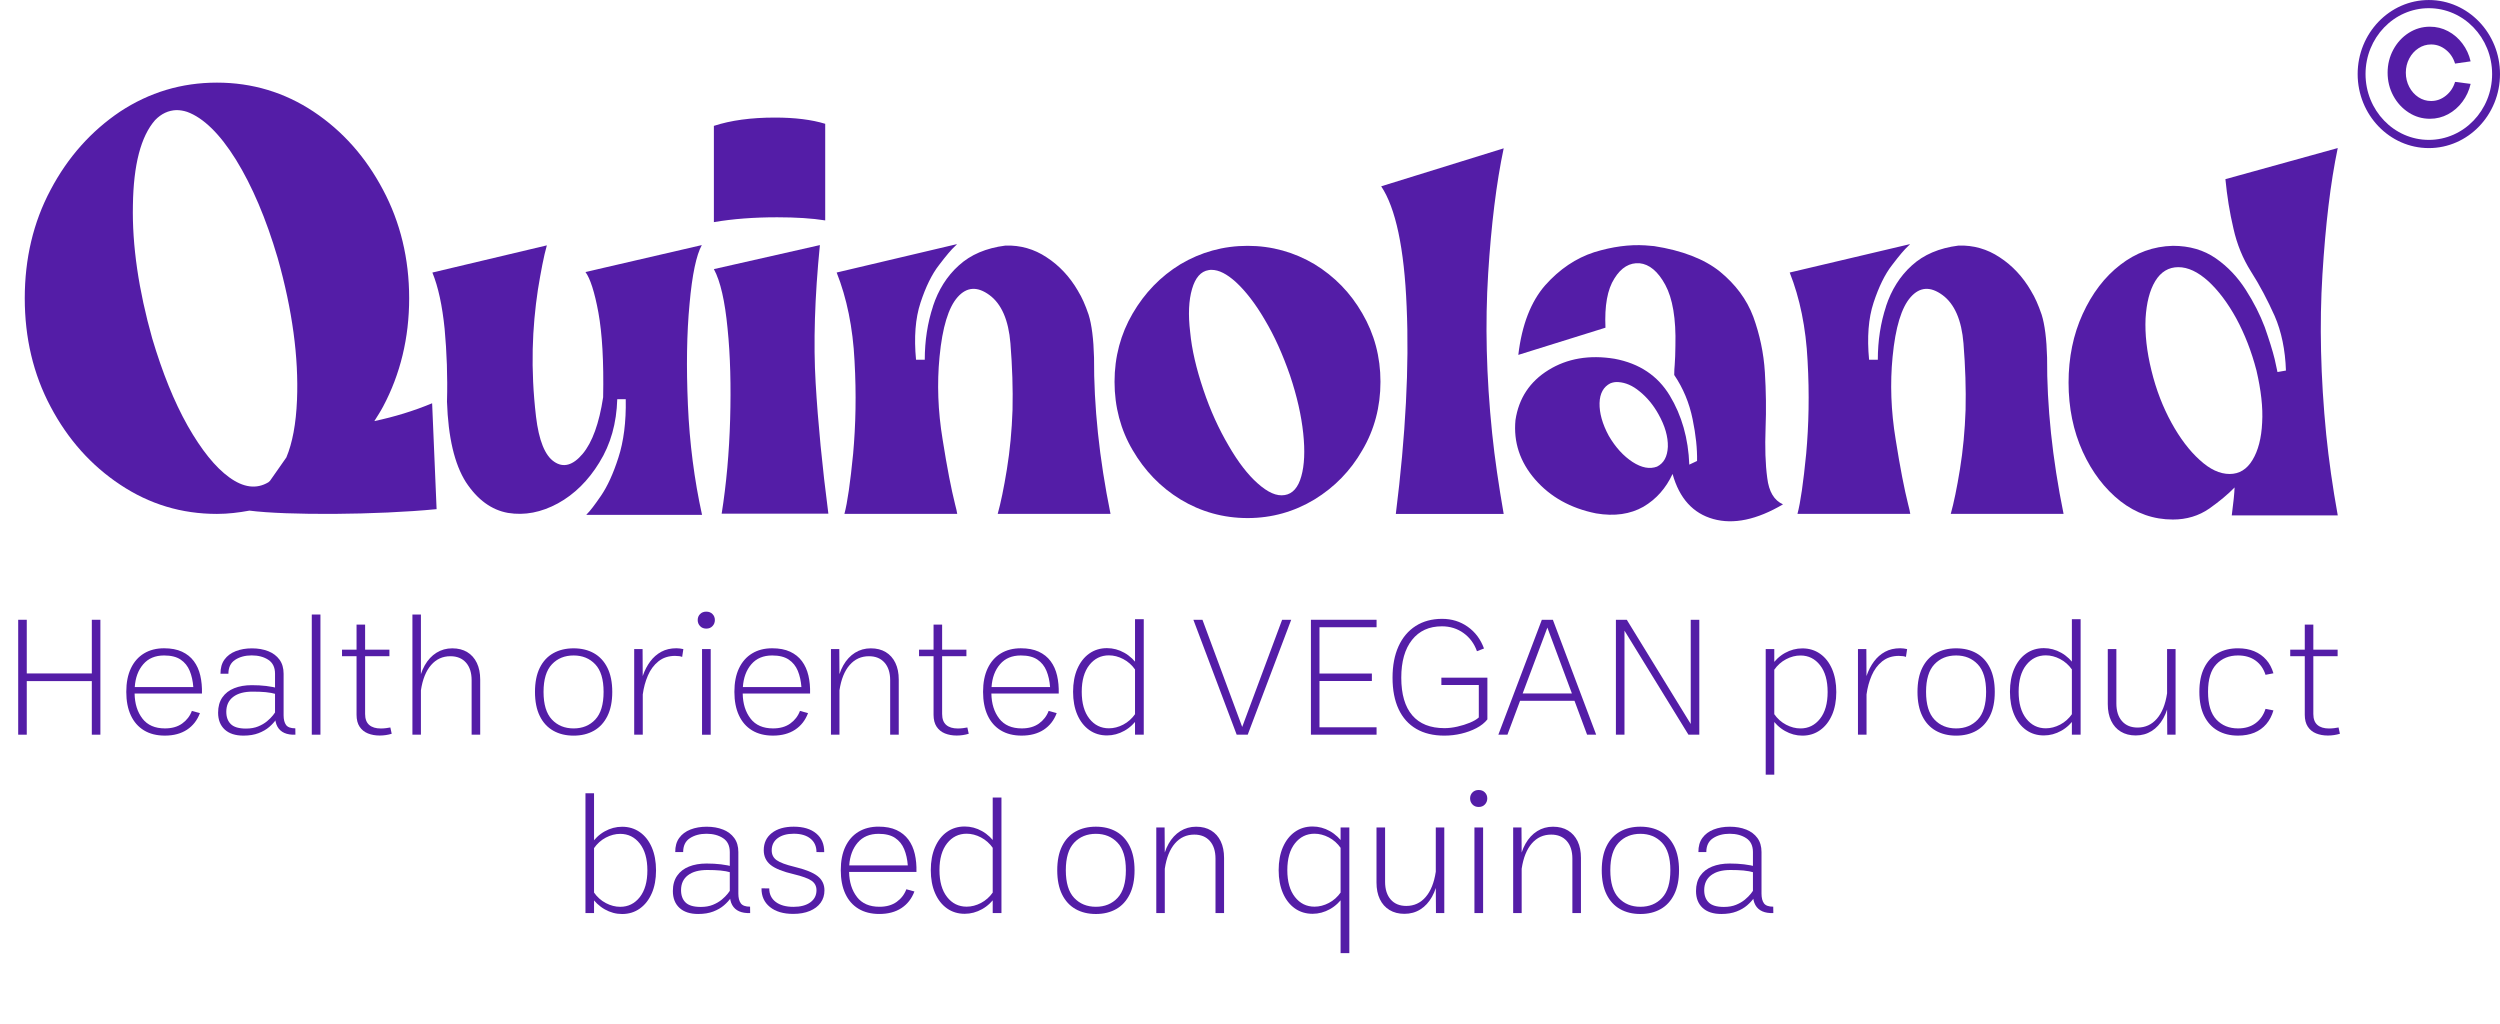 <?xml version="1.0" encoding="UTF-8"?> <svg xmlns="http://www.w3.org/2000/svg" id="Layer_2" width="177" height="72.516" viewBox="0 0 177 72.516"><defs><style>.cls-1{fill:#541da7;}</style></defs><g id="Layer_2-2"><path class="cls-1" d="m42.436,32.741c-.784,1.284-1.768,2.256-2.935,2.897-1.184.642-2.351.868-3.535.676-1.167-.207-2.168-.937-2.985-2.186-.8-1.266-1.25-3.157-1.334-5.69.05-1.787-.016-3.505-.167-5.152-.167-1.648-.45-2.967-.867-3.99l8.104-1.925c-.217.763-.417,1.822-.634,3.14-.2,1.336-.334,2.74-.367,4.216-.034,1.474.034,3.071.234,4.77.199,1.683.634,2.758,1.284,3.192.65.451,1.334.26,2.017-.556.684-.815,1.167-2.151,1.451-4.007.05-2.516-.067-4.511-.334-5.986-.267-1.458-.583-2.428-.917-2.88l8.237-1.908c-.384.694-.684,2.082-.868,4.164-.199,2.082-.233,4.476-.116,7.166.116,2.671.45,5.273,1,7.772h-8.204c.016-.018.05-.035.066-.07.2-.191.534-.625.984-1.284.451-.659.868-1.561,1.234-2.707.367-1.127.55-2.515.518-4.129h-.601c-.05,1.7-.466,3.192-1.266,4.476Z"></path><path class="cls-1" d="m50.543,19.053c.467.867.783,2.272.968,4.198.199,1.943.249,4.094.183,6.436-.067,2.359-.267,4.58-.6,6.68h7.554c-.433-3.331-.734-6.42-.9-9.248-.167-2.827-.067-6.071.3-9.767l-7.504,1.701Z"></path><path class="cls-1" d="m66.051,21.69c.384-1.162.984-2.134,1.834-2.897.834-.763,1.935-1.232,3.302-1.406,1.05-.035,2.034.243,2.918.833.884.573,1.634,1.371,2.218,2.377,0,0,.016.017.016.034.25.399.5.955.735,1.648.217.694.35,1.718.384,3.037-.017,3.435.366,7.13,1.167,11.068h-7.987c.217-.781.433-1.822.65-3.157.217-1.336.35-2.741.4-4.216.034-1.474-.016-3.036-.149-4.702-.133-1.648-.634-2.793-1.484-3.418-.851-.625-1.6-.59-2.251.139-.65.729-1.083,2.134-1.284,4.234-.183,1.873-.116,3.834.217,5.846.317,2.013.618,3.539.884,4.598.083.312.133.538.151.676h-7.987c.217-.815.416-2.221.617-4.251.183-2.029.233-4.216.1-6.575-.116-2.359-.55-4.458-1.266-6.263l8.52-2.012c-.033.035-.066.087-.133.139-.25.225-.634.676-1.133,1.336-.517.659-.951,1.561-1.317,2.671-.367,1.11-.467,2.464-.317,4.042h.618c0-1.353.199-2.62.583-3.782Z"></path><path class="cls-1" d="m93.068,18.706c1.417.867,2.55,2.03,3.385,3.486.851,1.458,1.284,3.072,1.284,4.84,0,1.77-.433,3.401-1.284,4.84-.834,1.458-1.968,2.62-3.385,3.488-1.434.867-3.018,1.319-4.736,1.319-1.734,0-3.318-.452-4.753-1.319-1.417-.868-2.534-2.03-3.385-3.488-.851-1.44-1.284-3.071-1.284-4.84,0-1.769.433-3.383,1.284-4.84.851-1.456,1.968-2.62,3.385-3.486,1.434-.85,3.018-1.301,4.753-1.301,1.717,0,3.301.451,4.736,1.301Zm-7.487.416c-.567.087-.95.538-1.184,1.336-.233.798-.283,1.822-.133,3.054.117,1.249.433,2.585.934,4.077.5,1.492,1.101,2.793,1.784,3.955.667,1.162,1.367,2.065,2.051,2.671.717.642,1.351.937,1.934.833.55-.087.951-.538,1.168-1.336.217-.763.267-1.787.133-3.037-.133-1.249-.433-2.602-.934-4.094-.517-1.491-1.101-2.793-1.784-3.937-.666-1.145-1.367-2.047-2.067-2.689-.618-.555-1.184-.85-1.701-.85-.067,0-.133,0-.2.017Z"></path><path class="cls-1" d="m97.79,13.19l8.671-2.689c-.517,2.446-.883,5.413-1.1,8.883-.218,3.488-.134,7.251.283,11.294.183,1.788.467,3.678.817,5.708h-7.637c.701-5.603.951-10.479.767-14.659-.167-4.164-.783-7.009-1.801-8.535Z"></path><path class="cls-1" d="m117.099,17.422c2.001.312,3.569.92,4.67,1.805,1.1.902,1.9,1.96,2.367,3.209.451,1.249.734,2.55.817,3.921.083,1.354.101,2.671.05,3.938-.05,1.388-.016,2.55.117,3.539.117.971.484,1.596,1.117,1.873-1.851,1.092-3.502,1.44-4.935,1.04-1.434-.399-2.402-1.458-2.885-3.192-.467,1.007-1.151,1.788-2.067,2.325-.918.52-2.035.693-3.352.468-1.801-.364-3.235-1.162-4.319-2.411-1.067-1.232-1.534-2.637-1.383-4.199.233-1.543,1.016-2.723,2.334-3.538,1.317-.816,2.885-1.093,4.686-.798,1.751.329,3.052,1.197,3.901,2.602.851,1.406,1.317,3.037,1.385,4.892l.55-.259c.016-.851-.083-1.84-.317-2.967-.233-1.145-.666-2.186-1.3-3.122,0-.295.016-.521.034-.712.016-.207.016-.416.033-.606,0-.191.017-.434.017-.746.05-1.925-.2-3.366-.717-4.319-.517-.955-1.134-1.458-1.818-1.527-.7-.052-1.3.295-1.783,1.077-.5.78-.701,1.925-.634,3.486l-6.17,1.925c.25-2.134.9-3.782,1.901-4.926,1.017-1.145,2.184-1.926,3.468-2.342,1.301-.399,2.502-.556,3.619-.486.217.017.417.035.617.052Zm-3.084,9.716c-.483.242-.751.711-.767,1.405-.016.694.2,1.476.65,2.307.484.833,1.051,1.441,1.685,1.857.65.417,1.217.521,1.734.33.484-.243.735-.711.767-1.406.017-.711-.199-1.474-.666-2.307-.367-.659-.817-1.197-1.335-1.613-.499-.417-1-.625-1.5-.659-.199-.018-.4.017-.567.087Z"></path><path class="cls-1" d="m133.527,21.69c.384-1.162.985-2.134,1.834-2.897.834-.763,1.935-1.232,3.302-1.406,1.05-.035,2.034.243,2.918.833.884.573,1.634,1.371,2.218,2.377,0,0,.016.017.016.034.25.399.5.955.735,1.648.217.694.35,1.718.384,3.037-.017,3.435.366,7.13,1.167,11.068h-7.987c.217-.781.433-1.822.65-3.157.217-1.336.35-2.741.4-4.216.034-1.474-.016-3.036-.149-4.702-.133-1.648-.634-2.793-1.484-3.418-.851-.625-1.6-.59-2.251.139-.65.729-1.083,2.134-1.284,4.234-.183,1.873-.116,3.834.217,5.846.317,2.013.618,3.539.884,4.598.083.312.133.538.151.676h-7.987c.217-.815.416-2.221.617-4.251.183-2.029.234-4.216.1-6.575-.116-2.359-.55-4.458-1.266-6.263l8.52-2.012c-.033.035-.066.087-.133.139-.25.225-.634.676-1.133,1.336-.518.659-.951,1.561-1.317,2.671-.367,1.11-.467,2.464-.317,4.042h.618c0-1.353.199-2.62.583-3.782Z"></path><path class="cls-1" d="m164.429,19.418c-.217,3.505-.134,7.269.267,11.345.183,1.788.45,3.696.817,5.725h-7.504c.117-.885.184-1.543.2-1.977-.451.468-1.051.972-1.784,1.491-.75.521-1.617.781-2.584.781-1.367,0-2.601-.434-3.719-1.301-1.117-.885-2-2.047-2.667-3.505-.667-1.474-1.001-3.106-1.001-4.892,0-1.77.334-3.401,1.001-4.858.667-1.458,1.55-2.62,2.651-3.47,1.117-.867,2.351-1.319,3.736-1.353,1.167,0,2.184.294,3.035.885.851.59,1.55,1.336,2.117,2.221.568.884,1.017,1.769,1.351,2.654.316.903.55,1.648.7,2.256.133.625.2.92.2.92l.6-.105c-.05-1.456-.316-2.758-.801-3.869-.499-1.11-1.05-2.168-1.684-3.157-.567-.902-.984-1.908-1.234-3.036-.267-1.127-.451-2.291-.567-3.488l7.953-2.203c-.517,2.463-.867,5.447-1.083,8.934Zm-11.839.486c-.4.659-.617,1.544-.684,2.637-.05,1.11.083,2.342.417,3.695.334,1.371.817,2.603,1.417,3.696.6,1.092,1.268,1.977,2.001,2.637.717.659,1.417.989,2.118.989.684,0,1.217-.329,1.617-.989.4-.659.633-1.544.684-2.637.066-1.093-.083-2.325-.401-3.696-.35-1.353-.833-2.585-1.433-3.695-.6-1.092-1.268-1.977-1.985-2.637-.734-.659-1.433-.989-2.117-.989s-1.234.329-1.635.989Z"></path><path class="cls-1" d="m30.911,36.046l-.316-7.495c-1.313.549-2.679.962-4.092,1.263.209-.336.426-.662.616-1.021,1.226-2.3,1.85-4.873,1.85-7.676s-.624-5.375-1.85-7.676c-1.226-2.321-2.854-4.162-4.925-5.542-2.05-1.359-4.341-2.049-6.834-2.049-2.513,0-4.784.691-6.853,2.049-2.05,1.38-3.699,3.22-4.925,5.542-1.226,2.3-1.829,4.873-1.829,7.676s.604,5.375,1.829,7.676c1.226,2.321,2.875,4.161,4.925,5.521,2.07,1.38,4.341,2.071,6.853,2.071.79,0,1.552-.095,2.3-.233,2.667.342,9.027.309,13.251-.104Zm-17.621-5.895c-.966-1.714-1.79-3.764-2.513-6.19-.965-3.429-1.428-6.588-1.367-9.432.04-2.865.562-4.873,1.568-6.023.443-.459.945-.689,1.507-.711.262,0,.503.041.764.125,1.147.418,2.312,1.547,3.458,3.388,1.147,1.862,2.131,4.162,2.955,6.965,1.045,3.701,1.487,7.048,1.366,10.039-.069,1.7-.325,3.05-.754,4.074l-1.16,1.658c-.04.032-.075.073-.116.103-.844.502-1.769.377-2.773-.355-.986-.712-1.971-1.945-2.935-3.64Z"></path><path class="cls-1" d="m58.425,15.604v-6.839c-.966-.295-2.153-.441-3.559-.441-1.687,0-3.127.196-4.323.588v6.815c1.335-.229,2.829-.343,4.482-.343,1.335,0,2.469.073,3.4.221Z"></path><path class="cls-1" d="m171.961,10.485c-2.779,0-5.039-2.352-5.039-5.242s2.26-5.242,5.039-5.242,5.039,2.352,5.039,5.242-2.26,5.242-5.039,5.242Zm0-9.905c-2.471,0-4.481,2.092-4.481,4.662s2.01,4.662,4.481,4.662,4.481-2.092,4.481-4.662-2.01-4.662-4.481-4.662Z"></path><path class="cls-1" d="m170.536,7.967c-.458-.293-.821-.689-1.09-1.187-.268-.498-.403-1.043-.403-1.636,0-.586.135-1.129.403-1.627.269-.498.632-.894,1.09-1.187.458-.293.959-.44,1.501-.44.458,0,.886.105,1.285.317s.738.503,1.017.875c.28.372.474.793.581,1.262l-1.102.158c-.119-.398-.335-.724-.649-.976-.314-.252-.663-.378-1.047-.378-.322,0-.621.089-.894.269-.274.179-.492.421-.653.726-.161.305-.242.639-.242,1.002s.081.699.242,1.007c.161.307.378.551.649.73.272.179.571.269.899.269.384,0,.734-.126,1.047-.378.314-.252.53-.577.649-.976l1.102.141c-.107.469-.301.891-.581,1.266-.28.376-.619.67-1.017.884-.399.213-.827.321-1.285.321-.543,0-1.044-.146-1.501-.44Z"></path><path class="cls-1" d="m7.107,43.88v8.136h-.607v-3.794H1.895v3.794h-.607v-8.136h.607v3.8h4.606v-3.8h.607Z"></path><path class="cls-1" d="m10.087,50.88c.358.461.889.691,1.591.691.492,0,.899-.115,1.221-.346.32-.231.549-.528.685-.893l.57.156c-.188.505-.494.897-.916,1.176-.424.278-.945.417-1.566.417-.578,0-1.07-.123-1.477-.37-.407-.247-.718-.601-.933-1.065-.214-.463-.321-1.017-.321-1.663,0-.653.109-1.21.328-1.669.218-.459.527-.81.928-1.052.401-.243.875-.364,1.42-.364.497,0,.919.08,1.266.24.347.161.627.385.842.674s.367.628.457,1.019c.09.391.129.815.117,1.272h-4.769c.013.721.198,1.312.557,1.774Zm3.599-2.237c-.032-.429-.117-.811-.256-1.148-.139-.336-.352-.602-.641-.796-.288-.195-.679-.292-1.172-.292-.625,0-1.117.206-1.473.62-.357.413-.559.952-.602,1.617h4.143Z"></path><path class="cls-1" d="m19.558,50.925c-.126.186-.292.368-.496.544-.204.177-.457.323-.758.439-.3.116-.657.174-1.07.174-.569,0-1.01-.143-1.323-.43-.312-.287-.469-.685-.469-1.194,0-.433.101-.793.301-1.082.201-.289.478-.505.836-.649.357-.144.773-.217,1.251-.217.36,0,.699.019,1.017.057.316.039.625.098.926.178l-.193.403c-.252-.072-.511-.12-.775-.144-.264-.024-.573-.036-.926-.036-.59,0-1.047.124-1.371.373s-.486.599-.486,1.052c0,.373.106.665.321.875.214.21.572.315,1.073.315.328,0,.615-.05.859-.15.245-.1.455-.222.629-.367.174-.144.315-.286.424-.424s.189-.248.24-.328l.277.127c-.065.136-.16.297-.286.484Zm-.568-4.823c.337.135.603.334.797.599s.292.597.292.998v2.94c0,.301.058.53.174.689s.335.237.656.237l.006.451c-.305.012-.565-.029-.779-.123s-.379-.243-.492-.445c-.115-.202-.172-.466-.172-.79v-2.958c0-.449-.158-.778-.475-.986-.317-.208-.708-.312-1.174-.312-.461,0-.852.104-1.172.312-.32.208-.48.538-.48.986h-.56c-.004-.405.091-.74.283-1.004.192-.264.458-.463.797-.595s.721-.198,1.145-.198c.433,0,.817.067,1.154.201Z"></path><path class="cls-1" d="m22.074,52.016v-8.508h.613v8.508h-.613Z"></path><path class="cls-1" d="m24.215,45.997h3.356v.463h-3.356v-.463Zm3.518,5.953c-.129.04-.266.071-.412.093s-.293.033-.441.033c-.309,0-.586-.05-.833-.15s-.442-.258-.587-.475c-.144-.216-.216-.499-.216-.848v-6.38h.606v6.326c0,.353.098.612.293.779.193.167.467.249.82.249.124,0,.247-.008.369-.024.123-.016.225-.032.305-.048l.096.445Z"></path><path class="cls-1" d="m29.199,52.016v-8.508h.602v8.508h-.602Zm4.799,0h-.607v-3.854c0-.533-.133-.95-.4-1.25-.266-.301-.634-.451-1.103-.451-.549,0-1.005.208-1.367.625-.363.417-.603,1.012-.719,1.786l-.181-.367c.08-.545.231-1.011.451-1.398.22-.387.497-.685.829-.893.334-.208.706-.312,1.119-.312.412,0,.767.089,1.06.268.295.178.521.433.68.764s.238.725.238,1.182v3.902Z"></path><path class="cls-1" d="m42.049,46.247c.41.231.729.575.957,1.034s.342,1.027.342,1.705c0,.678-.113,1.247-.342,1.708s-.547.808-.957,1.04c-.408.232-.887.349-1.437.349s-1.029-.116-1.44-.349c-.41-.232-.73-.579-.956-1.04-.226-.461-.339-1.03-.339-1.708,0-.677.113-1.246.339-1.705.227-.459.546-.804.956-1.034.411-.231.891-.346,1.44-.346s1.028.115,1.437.346Zm-2.973.785c-.395.417-.593,1.068-.593,1.954,0,.886.198,1.539.593,1.958s.906.628,1.536.628,1.14-.209,1.533-.628.589-1.071.589-1.958c0-.886-.197-1.537-.592-1.954s-.904-.625-1.53-.625c-.63,0-1.142.208-1.536.625Z"></path><path class="cls-1" d="m45.495,45.955l.013,2.555v3.506h-.607v-6.061h.595Zm2.315.481c-.474,0-.87.128-1.191.385-.32.257-.57.592-.748,1.007-.179.415-.3.861-.363,1.338l-.241-.259c.048-.381.136-.75.262-1.109.126-.358.296-.681.508-.968.212-.286.472-.514.778-.682s.667-.252,1.08-.252c.084,0,.168.006.252.018.084.012.162.026.234.043l-.084.553c-.111-.048-.274-.072-.486-.072Z"></path><path class="cls-1" d="m49.566,43.475c.111-.114.258-.171.439-.171s.327.057.439.171c.113.114.169.255.169.424s-.056.311-.169.43c-.111.118-.258.177-.439.177s-.327-.059-.439-.177c-.113-.119-.169-.262-.169-.43s.056-.31.169-.424Zm.752,2.481v6.061h-.614v-6.061h.614Z"></path><path class="cls-1" d="m53.141,50.88c.358.461.889.691,1.59.691.494,0,.9-.115,1.221-.346.321-.231.549-.528.685-.893l.572.156c-.19.505-.494.897-.918,1.176-.423.278-.945.417-1.566.417-.577,0-1.069-.123-1.477-.37-.406-.247-.717-.601-.932-1.065-.215-.463-.321-1.017-.321-1.663,0-.653.108-1.21.327-1.669s.528-.81.93-1.052c.4-.243.873-.364,1.419-.364.497,0,.919.08,1.266.24.347.161.628.385.842.674s.366.628.457,1.019c.091.391.13.815.117,1.272h-4.769c.012.721.197,1.312.557,1.774Zm3.599-2.237c-.032-.429-.117-.811-.255-1.148-.139-.336-.352-.602-.641-.796-.289-.195-.68-.292-1.173-.292-.626,0-1.116.206-1.474.62-.356.413-.557.952-.602,1.617h4.144Z"></path><path class="cls-1" d="m58.832,52.016v-6.061h.59l.012,1.816v4.245h-.602Zm4.799,0h-.607v-3.854c0-.533-.133-.95-.4-1.25-.266-.301-.634-.451-1.103-.451-.549,0-1.005.208-1.367.625-.363.417-.603,1.012-.719,1.786l-.181-.367c.08-.545.231-1.011.451-1.398.22-.387.497-.685.829-.893.334-.208.706-.312,1.119-.312.412,0,.767.089,1.06.268.295.178.521.433.68.764s.238.725.238,1.182v3.902Z"></path><path class="cls-1" d="m65.068,45.997h3.354v.463h-3.354v-.463Zm3.518,5.953c-.129.04-.266.071-.412.093s-.294.033-.442.033c-.309,0-.586-.05-.833-.15-.246-.1-.441-.258-.586-.475-.144-.216-.217-.499-.217-.848v-6.38h.607v6.326c0,.353.098.612.292.779s.468.249.821.249c.123,0,.246-.008.369-.024.122-.016.224-.032.304-.048l.097.445Z"></path><path class="cls-1" d="m70.747,50.88c.358.461.889.691,1.591.691.492,0,.899-.115,1.221-.346.32-.231.549-.528.685-.893l.57.156c-.188.505-.494.897-.916,1.176-.424.278-.945.417-1.566.417-.578,0-1.07-.123-1.477-.37-.407-.247-.718-.601-.933-1.065-.214-.463-.321-1.017-.321-1.663,0-.653.109-1.21.328-1.669.218-.459.527-.81.928-1.052.401-.243.875-.364,1.42-.364.497,0,.919.08,1.266.24.347.161.627.385.842.674s.367.628.457,1.019c.09.391.129.815.117,1.272h-4.769c.013.721.198,1.312.557,1.774Zm3.599-2.237c-.032-.429-.117-.811-.256-1.148-.139-.336-.352-.602-.641-.796-.288-.195-.679-.292-1.172-.292-.625,0-1.117.206-1.473.62-.357.413-.559.952-.602,1.617h4.143Z"></path><path class="cls-1" d="m76.275,47.353c.201-.463.481-.823.842-1.08.361-.256.78-.385,1.258-.385.428,0,.838.109,1.228.328.391.219.731.542,1.02.971l-.246.234c-.232-.333-.517-.586-.852-.76-.334-.174-.672-.262-1.013-.262-.565,0-1.027.228-1.386.683-.359.455-.539,1.087-.539,1.897s.18,1.443.539,1.9c.358.457.82.685,1.386.685.341,0,.679-.087,1.013-.261.335-.174.619-.428.852-.761l.246.234c-.289.425-.629.747-1.02.965-.391.218-.801.328-1.228.328-.477,0-.896-.128-1.258-.385-.36-.257-.641-.617-.842-1.08-.2-.463-.301-1.005-.301-1.627,0-.621.101-1.164.301-1.627Zm4.084,4.663v-8.178h.619v8.178h-.619Z"></path><path class="cls-1" d="m90.773,43.88h.644l-3.079,8.136h-.781l-3.066-8.136h.643l2.814,7.588,2.826-7.588Z"></path><path class="cls-1" d="m97.461,52.016h-4.648v-8.136h4.648v.529h-4.041v3.277h3.709v.529h-3.709v3.277h4.041v.523Z"></path><path class="cls-1" d="m105.307,47.981v2.952c-.191.241-.45.446-.775.617-.324.17-.684.301-1.076.394s-.791.138-1.196.138c-.778,0-1.44-.159-1.987-.478-.547-.318-.965-.784-1.251-1.395-.286-.611-.43-1.353-.43-2.228,0-.862.142-1.603.424-2.225.282-.621.688-1.1,1.214-1.437.527-.337,1.152-.505,1.873-.505.682,0,1.287.187,1.816.562s.912.887,1.148,1.536l-.498.193c-.193-.541-.511-.97-.953-1.287-.443-.316-.953-.475-1.531-.475-.902,0-1.606.321-2.113.962-.508.641-.761,1.533-.761,2.676,0,1.17.26,2.059.778,2.664.519.606,1.28.908,2.282.908.284,0,.587-.036.908-.108s.618-.166.894-.28c.273-.114.483-.237.627-.37v-2.297h-2.65v-.517h3.258Z"></path><path class="cls-1" d="m106.727,52.016h-.644l3.079-8.136h.781l3.066,8.136h-.643l-.891-2.399h-3.854l-.895,2.399Zm4.564-2.917l-1.737-4.666-1.75,4.666h3.487Z"></path><path class="cls-1" d="m120.311,43.88v8.136h-.77l-4.528-7.366v7.366h-.607v-8.136h.77l4.528,7.378v-7.378h.607Z"></path><path class="cls-1" d="m125.619,45.955v8.893h-.607v-8.893h.607Zm4.09,4.657c-.201.463-.482.824-.846,1.083-.363.259-.78.388-1.254.388-.433,0-.844-.11-1.232-.331-.389-.22-.728-.543-1.016-.968l.246-.234c.232.333.516.586.852.761.334.174.672.262,1.013.262.565,0,1.026-.229,1.386-.685s.538-1.088.538-1.894c0-.81-.179-1.443-.538-1.9s-.82-.685-1.386-.685c-.341,0-.679.087-1.013.262-.336.174-.619.428-.852.761l-.246-.234c.288-.429.627-.752,1.016-.968s.8-.325,1.232-.325c.474,0,.891.127,1.254.382s.644.614.846,1.079c.199.465.3,1.008.3,1.63,0,.617-.101,1.157-.3,1.62Z"></path><path class="cls-1" d="m132.138,45.955l.013,2.555v3.506h-.607v-6.061h.595Zm2.315.481c-.474,0-.87.128-1.191.385-.32.257-.57.592-.748,1.007-.179.415-.3.861-.363,1.338l-.241-.259c.048-.381.136-.75.262-1.109.126-.358.296-.681.508-.968.212-.286.472-.514.778-.682s.667-.252,1.08-.252c.084,0,.168.006.252.018.084.012.162.026.234.043l-.084.553c-.111-.048-.274-.072-.486-.072Z"></path><path class="cls-1" d="m139.931,46.247c.409.231.728.575.956,1.034s.343,1.027.343,1.705c0,.678-.114,1.247-.343,1.708s-.547.808-.956,1.04-.888.349-1.437.349c-.55,0-1.029-.116-1.441-.349-.41-.232-.729-.579-.955-1.04s-.34-1.03-.34-1.708c0-.677.113-1.246.34-1.705s.545-.804.955-1.034c.412-.231.892-.346,1.441-.346.549,0,1.027.115,1.437.346Zm-2.974.785c-.395.417-.592,1.068-.592,1.954,0,.886.197,1.539.592,1.958s.907.628,1.537.628c.629,0,1.14-.209,1.533-.628.393-.419.589-1.071.589-1.958,0-.886-.197-1.537-.593-1.954-.395-.417-.904-.625-1.529-.625-.63,0-1.143.208-1.537.625Z"></path><path class="cls-1" d="m142.606,47.353c.2-.463.481-.823.842-1.08.36-.256.78-.385,1.257-.385.429,0,.839.109,1.23.328.391.219.731.542,1.019.971l-.246.234c-.232-.333-.516-.586-.851-.76s-.673-.262-1.013-.262c-.566,0-1.027.228-1.387.683s-.538,1.087-.538,1.897.179,1.443.538,1.9c.359.457.82.685,1.387.685.34,0,.678-.087,1.013-.261s.618-.428.851-.761l.246.234c-.288.425-.628.747-1.019.965-.391.218-.801.328-1.23.328-.477,0-.896-.128-1.257-.385-.36-.257-.642-.617-.842-1.08s-.301-1.005-.301-1.627c0-.621.101-1.164.301-1.627Zm4.083,4.663v-8.178h.619v8.178h-.619Z"></path><path class="cls-1" d="m149.232,45.955h.607v3.848c0,.533.133.951.4,1.254.266.303.634.454,1.103.454.549,0,1.004-.209,1.367-.628s.603-1.015.719-1.789l.181.373c-.081.541-.23,1.006-.448,1.395-.219.389-.493.688-.824.895-.33.208-.706.313-1.127.313-.408,0-.762-.09-1.059-.271-.297-.181-.523-.436-.682-.767-.159-.331-.238-.725-.238-1.182v-3.897Zm4.799,0v6.061h-.59l-.012-1.816v-4.245h.602Z"></path><path class="cls-1" d="m159.606,46.111c.336.14.619.342.848.605.229.262.397.58.505.953l-.56.108c-.136-.429-.37-.765-.703-1.007-.332-.242-.748-.364-1.244-.364-.63,0-1.141.207-1.533.623-.394.415-.59,1.065-.59,1.951,0,.89.196,1.544.59,1.963.393.419.903.628,1.533.628.496,0,.912-.123,1.244-.37.333-.247.567-.584.703-1.013l.56.108c-.108.377-.276.7-.505.968s-.512.472-.848.61c-.337.138-.722.207-1.154.207-.55,0-1.029-.117-1.438-.352-.409-.234-.728-.581-.956-1.04s-.343-1.027-.343-1.705c0-.677.114-1.246.343-1.705s.547-.804.956-1.034c.408-.231.888-.346,1.438-.346.433,0,.817.07,1.154.21Z"></path><path class="cls-1" d="m162.148,45.997h3.356v.463h-3.356v-.463Zm3.518,5.953c-.128.04-.266.071-.412.093-.145.022-.293.033-.441.033-.309,0-.586-.05-.832-.15-.247-.1-.443-.258-.587-.475-.144-.216-.216-.499-.216-.848v-6.38h.606v6.326c0,.353.097.612.292.779.194.167.468.249.82.249.125,0,.248-.008.37-.024s.224-.032.304-.048l.096.445Z"></path><path class="cls-1" d="m41.451,64.645v-8.484h.607v8.484h-.607Zm4.696-1.404c-.2.463-.482.824-.845,1.083-.363.259-.781.388-1.254.388-.434,0-.844-.11-1.232-.331-.389-.22-.729-.543-1.017-.968l.247-.234c.232.333.516.586.851.761s.673.262,1.013.262c.565,0,1.027-.229,1.387-.685.358-.457.537-1.088.537-1.894,0-.81-.179-1.443-.537-1.9-.359-.457-.821-.685-1.387-.685-.34,0-.678.087-1.013.262s-.618.428-.851.761l-.247-.234c.288-.429.628-.752,1.017-.968s.799-.325,1.232-.325c.473,0,.891.127,1.254.382.362.254.644.614.845,1.079.2.465.3,1.008.3,1.63,0,.617-.1,1.157-.3,1.62Z"></path><path class="cls-1" d="m51.754,63.553c-.126.186-.291.368-.496.544-.204.177-.457.323-.758.439-.3.116-.656.174-1.07.174-.568,0-1.01-.143-1.322-.43s-.469-.685-.469-1.194c0-.433.1-.793.301-1.082.2-.289.478-.505.836-.649.356-.144.773-.217,1.25-.217.361,0,.699.019,1.017.057.316.039.626.098.926.178l-.192.403c-.252-.072-.512-.12-.775-.144-.265-.024-.574-.036-.926-.036-.59,0-1.047.124-1.371.373-.325.248-.487.599-.487,1.052,0,.373.106.665.321.875s.572.315,1.074.315c.328,0,.615-.05.859-.15.244-.1.454-.222.629-.367.174-.144.315-.286.424-.424.107-.138.188-.248.24-.328l.276.127c-.064.136-.159.297-.286.484Zm-.568-4.823c.338.135.604.334.797.599.195.265.292.597.292.998v2.94c0,.301.058.53.175.689.115.158.334.237.655.237l.006.451c-.305.012-.565-.029-.778-.123-.215-.094-.379-.243-.493-.445-.114-.202-.171-.466-.171-.79v-2.958c0-.449-.159-.778-.476-.986-.317-.208-.708-.312-1.173-.312-.461,0-.852.104-1.172.312-.321.208-.481.538-.481.986h-.56c-.004-.405.09-.74.283-1.004.191-.264.457-.463.797-.595.338-.132.721-.198,1.145-.198.434,0,.818.067,1.154.201Z"></path><path class="cls-1" d="m57.789,59.01c.385.321.572.762.565,1.323l-.547-.006c0-.405-.143-.723-.427-.953s-.678-.346-1.179-.346c-.48,0-.861.105-1.143.316-.28.21-.421.498-.421.863,0,.296.116.528.349.694s.647.322,1.245.466c.773.185,1.323.404,1.65.659s.49.592.49,1.013c0,.337-.091.629-.271.878-.181.248-.438.442-.769.58-.333.139-.725.207-1.173.207-.697,0-1.247-.163-1.65-.49-.403-.327-.601-.767-.593-1.32l.547.006c0,.405.152.724.457.956s.725.349,1.258.349c.5,0,.897-.105,1.19-.316.293-.21.44-.498.44-.863,0-.285-.116-.508-.349-.67-.232-.162-.649-.315-1.251-.46-.777-.18-1.328-.401-1.65-.661-.322-.261-.484-.607-.484-1.04,0-.513.191-.919.572-1.218.381-.298.897-.448,1.551-.448.678,0,1.209.16,1.594.481Z"></path><path class="cls-1" d="m60.672,63.508c.359.461.889.691,1.591.691.493,0,.899-.115,1.221-.346s.549-.528.685-.893l.571.156c-.189.505-.494.897-.917,1.176-.423.278-.945.417-1.566.417-.577,0-1.069-.123-1.477-.37s-.718-.601-.933-1.065c-.214-.463-.32-1.017-.32-1.663,0-.653.108-1.21.327-1.669.218-.459.528-.81.929-1.052s.874-.364,1.42-.364c.496,0,.918.08,1.266.24.346.161.627.385.842.674.214.289.366.628.457,1.019.09.391.129.815.117,1.272h-4.769c.013.721.198,1.312.557,1.774Zm3.6-2.237c-.033-.429-.117-.811-.256-1.148-.139-.336-.352-.602-.641-.796-.289-.195-.68-.292-1.172-.292-.626,0-1.117.206-1.474.62-.356.413-.558.952-.602,1.617h4.144Z"></path><path class="cls-1" d="m66.201,59.981c.2-.463.48-.823.842-1.08.361-.256.779-.385,1.257-.385.429,0,.839.109,1.23.328.391.219.731.542,1.02.971l-.247.234c-.232-.333-.517-.586-.851-.76-.335-.174-.672-.262-1.014-.262-.565,0-1.027.228-1.386.683s-.538,1.087-.538,1.897.18,1.443.538,1.9c.358.457.821.685,1.386.685.342,0,.679-.087,1.014-.261.334-.174.618-.428.851-.761l.247.234c-.289.425-.629.747-1.02.965-.391.218-.801.328-1.23.328-.477,0-.895-.128-1.257-.385-.361-.257-.642-.617-.842-1.08-.201-.463-.301-1.005-.301-1.627,0-.621.1-1.164.301-1.627Zm4.083,4.663v-8.178h.619v8.178h-.619Z"></path><path class="cls-1" d="m79.027,58.875c.408.231.727.575.955,1.034s.344,1.027.344,1.705c0,.678-.115,1.247-.344,1.708s-.547.808-.955,1.04c-.409.232-.889.349-1.438.349s-1.029-.116-1.44-.349-.73-.579-.956-1.04-.34-1.03-.34-1.708c0-.677.113-1.246.34-1.705s.545-.804.956-1.034.892-.346,1.44-.346,1.028.115,1.438.346Zm-2.975.785c-.395.417-.592,1.068-.592,1.954,0,.886.197,1.539.592,1.958.396.419.908.628,1.537.628s1.141-.209,1.533-.628.59-1.071.59-1.958c0-.886-.197-1.537-.593-1.954s-.905-.625-1.53-.625c-.629,0-1.142.208-1.537.625Z"></path><path class="cls-1" d="m81.865,64.645v-6.061h.589l.013,1.816v4.245h-.602Zm4.798,0h-.606v-3.854c0-.533-.134-.95-.4-1.25-.267-.301-.635-.451-1.103-.451-.549,0-1.006.208-1.368.625s-.603,1.012-.718,1.786l-.182-.367c.08-.545.231-1.011.451-1.398s.498-.685.83-.893c.333-.208.705-.312,1.119-.312.412,0,.766.089,1.06.268s.521.433.68.764.237.725.237,1.182v3.902Z"></path><path class="cls-1" d="m90.83,59.981c.201-.463.481-.823.842-1.08.361-.256.78-.385,1.258-.385.428,0,.838.109,1.228.328.391.219.731.542,1.02.971l-.246.234c-.232-.333-.517-.586-.852-.76-.334-.174-.672-.262-1.013-.262-.565,0-1.027.228-1.386.683-.359.455-.539,1.087-.539,1.897s.18,1.443.539,1.9c.358.457.82.685,1.386.685.341,0,.679-.087,1.013-.261.335-.174.619-.428.852-.761l.246.234c-.289.425-.629.747-1.02.965-.391.218-.801.328-1.228.328-.477,0-.896-.128-1.258-.385-.36-.257-.641-.617-.842-1.08-.2-.463-.301-1.005-.301-1.627,0-.621.101-1.164.301-1.627Zm4.703-1.398v8.899h-.619v-8.899h.619Z"></path><path class="cls-1" d="m97.457,58.584h.607v3.848c0,.533.133.951.399,1.254s.634.454,1.103.454c.55,0,1.005-.209,1.368-.628s.602-1.015.719-1.789l.18.373c-.08.541-.229,1.006-.447,1.395-.219.389-.494.688-.824.895-.33.208-.707.313-1.127.313-.409,0-.762-.09-1.059-.271-.297-.181-.524-.436-.683-.767-.159-.331-.237-.725-.237-1.182v-3.897Zm4.799,0v6.061h-.59l-.012-1.816v-4.245h.602Z"></path><path class="cls-1" d="m104.252,56.103c.111-.114.258-.171.439-.171s.327.057.439.171c.113.114.169.255.169.424s-.056.311-.169.43c-.111.118-.258.177-.439.177s-.327-.059-.439-.177c-.113-.119-.169-.262-.169-.43s.056-.31.169-.424Zm.752,2.481v6.061h-.614v-6.061h.614Z"></path><path class="cls-1" d="m107.132,64.645v-6.061h.589l.013,1.816v4.245h-.602Zm4.798,0h-.606v-3.854c0-.533-.134-.95-.399-1.25-.268-.301-.635-.451-1.103-.451-.55,0-1.006.208-1.369.625-.362.417-.602,1.012-.718,1.786l-.181-.367c.08-.545.231-1.011.451-1.398s.497-.685.83-.893c.332-.208.705-.312,1.118-.312s.767.089,1.062.268.521.433.68.764.236.725.236,1.182v3.902Z"></path><path class="cls-1" d="m117.576,58.875c.41.231.729.575.957,1.034s.342,1.027.342,1.705c0,.678-.113,1.247-.342,1.708s-.547.808-.957,1.04c-.408.232-.887.349-1.437.349s-1.029-.116-1.44-.349c-.41-.232-.73-.579-.956-1.04-.226-.461-.339-1.03-.339-1.708,0-.677.113-1.246.339-1.705.227-.459.546-.804.956-1.034.411-.231.891-.346,1.44-.346s1.028.115,1.437.346Zm-2.973.785c-.395.417-.593,1.068-.593,1.954,0,.886.198,1.539.593,1.958s.906.628,1.536.628,1.14-.209,1.533-.628.589-1.071.589-1.958c0-.886-.197-1.537-.592-1.954s-.904-.625-1.53-.625c-.63,0-1.142.208-1.536.625Z"></path><path class="cls-1" d="m124.194,63.553c-.126.186-.292.368-.496.544-.204.177-.457.323-.758.439-.3.116-.657.174-1.07.174-.569,0-1.01-.143-1.323-.43-.312-.287-.469-.685-.469-1.194,0-.433.101-.793.301-1.082.201-.289.478-.505.836-.649.357-.144.773-.217,1.251-.217.36,0,.699.019,1.017.057.316.039.625.098.926.178l-.193.403c-.252-.072-.511-.12-.775-.144-.264-.024-.573-.036-.926-.036-.59,0-1.047.124-1.371.373s-.486.599-.486,1.052c0,.373.106.665.321.875.214.21.572.315,1.073.315.328,0,.615-.05.859-.15.245-.1.455-.222.629-.367.174-.144.315-.286.424-.424s.189-.248.24-.328l.277.127c-.065.136-.16.297-.286.484Zm-.568-4.823c.337.135.603.334.797.599s.292.597.292.998v2.94c0,.301.058.53.174.689s.335.237.656.237l.006.451c-.305.012-.565-.029-.779-.123s-.379-.243-.492-.445c-.115-.202-.172-.466-.172-.79v-2.958c0-.449-.158-.778-.475-.986-.317-.208-.708-.312-1.174-.312-.461,0-.852.104-1.172.312-.32.208-.48.538-.48.986h-.56c-.004-.405.091-.74.283-1.004.192-.264.458-.463.797-.595s.721-.198,1.145-.198c.433,0,.817.067,1.154.201Z"></path></g></svg> 